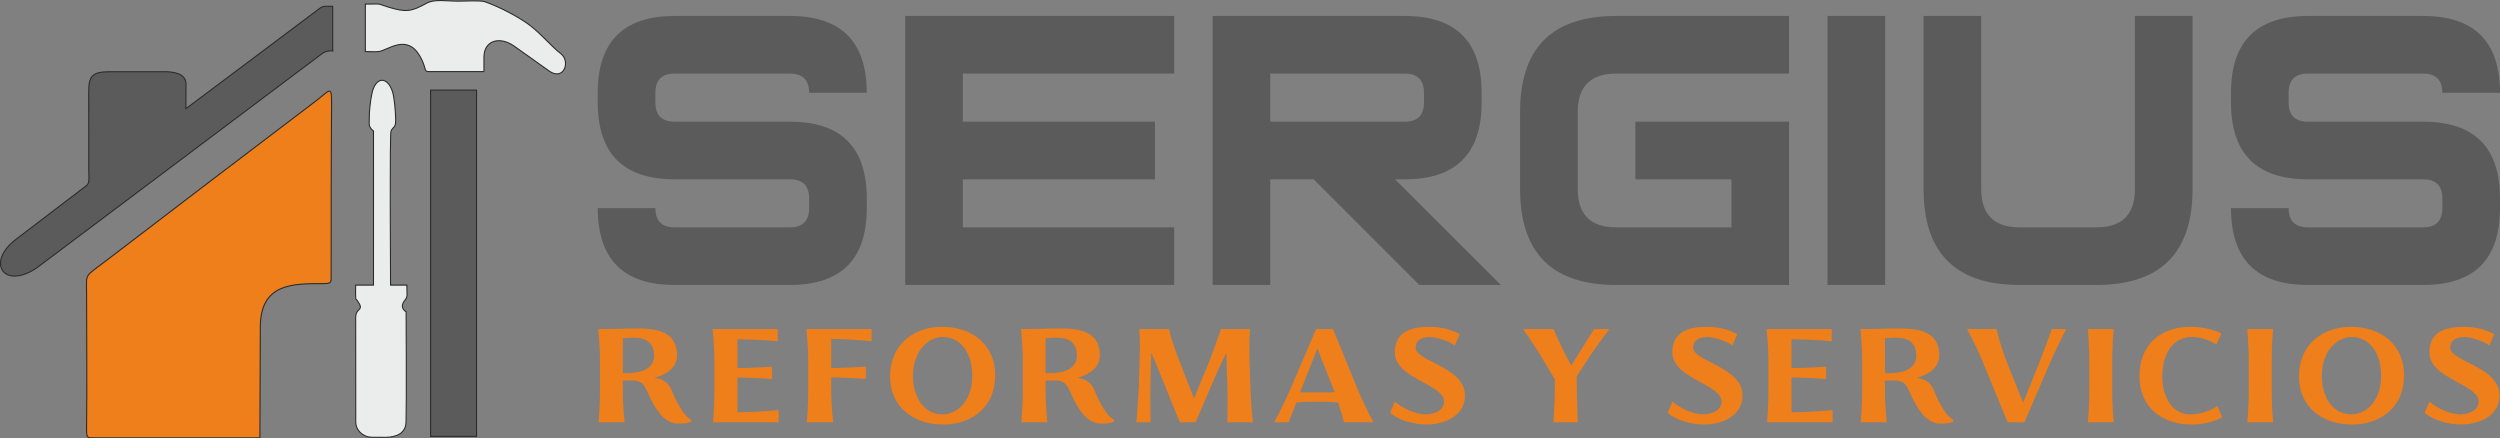 <?xml version="1.0" encoding="UTF-8"?>
<!DOCTYPE svg PUBLIC "-//W3C//DTD SVG 1.1//EN" "http://www.w3.org/Graphics/SVG/1.1/DTD/svg11.dtd">
<!-- Creator: CorelDRAW X8 -->
<svg xmlns="http://www.w3.org/2000/svg" xml:space="preserve" width="176.407mm" height="30.935mm" version="1.1" style="shape-rendering:geometricPrecision; text-rendering:geometricPrecision; image-rendering:optimizeQuality; fill-rule:evenodd; clip-rule:evenodd"
viewBox="0 0 164240 28801"
 xmlns:xlink="http://www.w3.org/1999/xlink">
 <rect x="0" y="0" width="164240" height="28801" fill="#808080" stroke="none"/>
 <defs>
  <style type="text/css">
   <![CDATA[
    .str0 {stroke:#2B2A29;stroke-width:70.945}
    .fil2 {fill:#EBECEC}
    .fil1 {fill:#5B5B5B}
    .fil0 {fill:#EF7F1A}
    .fil3 {fill:#5B5B5B;fill-rule:nonzero}
    .fil4 {fill:#EF7F1A;fill-rule:nonzero}
   ]]>
  </style>
 </defs>
 <g id="Capa_x0020_1">
  <path class="fil0 str0" d="M21232 18632c-2086,-5 -4095,21 -4130,2809l-27 7323 -10755 0c-560,0 -642,63 -634,-585 38,-2895 2,-5999 2,-8913 0,-1374 -190,-1009 1390,-2220 4523,-3467 9067,-6913 13604,-10361 1003,-747 1112,-1170 1101,180 -30,3709 -25,7417 -27,11127 0,554 57,641 -524,640z"/>
  <path class="fil1 str0" d="M21858 3338c-443,0 -590,87 -897,332l-18549 13930c-2183,1469 -3351,-379 -1345,-1890l4639 -3538c191,-204 128,-459 128,-943l-4 -5215c0,-1022 229,-1301 1401,-1302l3590 -1c486,2 1371,84 1397,770l-4 1657c2930,-2185 5850,-4384 8773,-6577 282,-202 419,-145 871,-145l0 2922z"/>
  <polygon class="fil1 str0" points="31308,28667 28288,28667 28288,5920 31308,5920 "/>
  <path class="fil2 str0" d="M25658 18730l1071 0c1,753 88,710 -166,1044 -255,335 -85,591 117,710 0,209 36,5892 -4,7255 -20,710 -606,989 -1364,991l-903 -6c-607,-19 -1033,-493 -1037,-973l-5 -6925c28,-649 609,-376 103,-1083 -134,-187 -72,33 -103,-273 -19,-196 1,-529 1,-740l1169 0 1 -10120c-360,-291 -274,-482 -279,-772 -9,-503 78,-1295 192,-1773 241,-1000 989,-1095 1336,-40 124,379 203,1374 209,1813 10,592 -145,439 -307,765 -91,184 -31,9347 -31,10127z"/>
  <path class="fil2 str0" d="M31794 4702l-3653 0c-308,0 -109,-257 -574,-1044 -860,-1454 -2085,-347 -2696,-270 -200,26 -644,-1 -870,-1l0 -3117c1224,-2 624,-72 1530,201 1114,336 1468,309 2479,-250 543,-300 1222,-146 2128,-146 360,0 1430,-57 1697,33 880,295 2205,976 2938,1526 801,600 1446,1419 2088,1905 632,520 175,1771 -755,1146l-2334 -1659c-938,-662 -1987,-380 -1978,750 3,308 1,618 0,926z"/>
  <path class="fil3" d="M51893 1048c3365,0 5050,1685 5050,5049l-3787 0c0,-840 -422,-1262 -1263,-1262l-7573 0c-841,0 -1263,422 -1263,1262l0 634c0,840 422,1262 1263,1262l7573 0c3365,0 5050,1680 5050,5049l0 629c0,3365 -1685,5049 -5050,5049l-7573 0c-3365,0 -5050,-1684 -5050,-5049l3787 0c0,840 422,1263 1263,1263l7573 0c841,0 1263,-423 1263,-1263l0 -629c0,-844 -422,-1262 -1263,-1262l-7573 0c-3365,0 -5050,-1685 -5050,-5049l0 -634c0,-3364 1685,-5049 5050,-5049l7573 0zm25247 0l0 3787 -13886 0 0 3158 12624 0 0 3787 -12624 0 0 3154 13886 0 0 3786 -17673 0 0 -17672 17673 0zm15148 0c3365,0 5049,1685 5049,5049l0 634c0,3364 -1684,5049 -5049,5049l-634 0 6945 6940 -5355 0 -6940 -6940 -2853 0 0 6940 -3786 0 0 -17672 12623 0zm1262 5049c0,-840 -422,-1262 -1262,-1262l-8837 0 0 3158 8837 0c840,0 1262,-422 1262,-1262l0 -634zm12623 -5049l11361 0 0 3787 -11361 0c-1684,0 -2524,844 -2524,2525l0 5049c0,1685 840,2525 2524,2525l7574 0 0 -3154 -6311 0 0 -3787 10098 0 0 10727 -11361 0c-4209,0 -6311,-2102 -6311,-6311l0 -5049c0,-4205 2102,-6312 6311,-6312zm17673 17672l-3787 0 0 -17672 3787 0 0 17672zm2524 -6311l0 -11361 3787 0 0 11361c0,1685 840,2525 2525,2525l5049 0c1680,0 2525,-840 2525,-2525l0 -11361 3787 0 0 11361c0,4209 -2107,6311 -6312,6311l-5049 0c-4209,0 -6312,-2102 -6312,-6311zm32821 -11361c3364,0 5049,1685 5049,5049l-3787 0c0,-840 -422,-1262 -1262,-1262l-7574 0c-840,0 -1263,422 -1263,1262l0 634c0,840 423,1262 1263,1262l7574 0c3364,0 5049,1680 5049,5049l0 629c0,3365 -1685,5049 -5049,5049l-7574 0c-3365,0 -5050,-1684 -5050,-5049l3787 0c0,840 423,1263 1263,1263l7574 0c840,0 1262,-423 1262,-1263l0 -629c0,-844 -422,-1262 -1262,-1262l-7574 0c-3365,0 -5050,-1685 -5050,-5049l0 -634c0,-3364 1685,-5049 5050,-5049l7574 0z"/>
  <path class="fil4" d="M45389 27708c-80,30 -160,54 -240,72 -156,32 -310,48 -461,48 -89,3 -197,0 -324,-9 -375,-62 -723,-289 -1042,-683 -272,-328 -543,-810 -812,-1446 -68,-133 -123,-235 -164,-305 -42,-69 -89,-128 -142,-178 -62,-57 -133,-103 -213,-137 -80,-33 -179,-57 -297,-72l-369 0c-177,0 -315,2 -412,4l0 732c0,432 19,888 58,1367 14,180 35,393 62,639l-1708 0c29,-355 56,-818 80,-1389 8,-254 13,-510 13,-768l0 -1947c0,-402 -21,-860 -62,-1375 -21,-269 -40,-484 -58,-644 328,0 685,-2 1069,-8 524,-9 1041,-31 1566,-31 408,0 768,29 1078,88 311,59 572,156 785,289 456,284 683,748 683,1393 0,358 -139,668 -417,931 -245,234 -601,416 -1069,546 243,21 456,89 639,204 231,145 402,365 515,661 151,373 315,710 492,1012 151,257 284,447 399,572 139,153 264,254 373,302l-22 132zm-3722 -5527c-201,0 -399,14 -599,27 -89,6 -140,8 -155,8l0 2294c94,6 195,9 302,9 307,0 603,-40 887,-120 346,-98 596,-276 749,-537 80,-139 120,-310 120,-514 0,-376 -108,-663 -324,-861 -215,-198 -542,-300 -980,-306zm5268 1446c0,-402 -20,-861 -62,-1375 -20,-275 -40,-487 -57,-635l4276 0 0 804c-322,-39 -807,-73 -1455,-103 -405,-14 -801,-26 -1189,-35l0 1903c589,-12 1126,-31 1611,-58l665 -39 0 807c-355,-27 -818,-52 -1389,-75l-887 -27 5 2293c597,-8 1251,-36 1960,-84 231,-15 477,-35 737,-62l0 799 -4303 0c32,-370 57,-800 75,-1291 9,-240 13,-482 13,-728l0 -2094zm6161 -9c0,-411 -21,-868 -62,-1371 -21,-263 -40,-473 -58,-630l4281 0 0 799c-429,-44 -984,-86 -1664,-124 -349,-15 -677,-22 -985,-22l0 1912c595,-12 1132,-31 1611,-58l665 -40 0 807c-355,-26 -817,-51 -1388,-75 -367,-12 -663,-19 -888,-22l0 927c0,402 21,861 63,1375 14,172 35,386 62,644l-1726 0c32,-370 58,-800 75,-1291 9,-240 14,-482 14,-728l0 -2103zm8799 -2147c503,0 969,74 1398,222 429,148 798,361 1109,639 313,278 554,612 723,1002 169,391 253,823 253,1296 0,724 -166,1338 -497,1841 -305,467 -723,824 -1255,1069 -491,231 -1044,346 -1660,346 -508,0 -976,-74 -1403,-220 -427,-147 -797,-357 -1108,-632 -313,-278 -554,-612 -724,-1001 -170,-389 -256,-818 -256,-1288 0,-355 44,-687 132,-997 87,-309 210,-587 369,-835 151,-237 335,-447 549,-630 214,-183 451,-336 711,-457 500,-237 1053,-355 1659,-355zm58 666c-242,0 -480,54 -714,165 -234,111 -442,272 -626,482 -198,225 -353,499 -465,823 -113,323 -169,687 -169,1089 0,352 44,681 132,985 87,305 213,571 378,799 169,233 374,415 615,545 241,130 509,197 805,200 242,0 480,-55 714,-163 234,-108 442,-264 625,-471 196,-225 350,-499 460,-821 111,-322 166,-689 166,-1100 0,-349 -43,-678 -129,-984 -85,-306 -210,-572 -372,-800 -169,-233 -373,-415 -612,-545 -240,-130 -509,-198 -808,-204zm11213 5571c-80,30 -159,54 -239,72 -157,32 -311,48 -462,48 -88,3 -196,0 -324,-9 -375,-62 -723,-289 -1042,-683 -272,-328 -543,-810 -812,-1446 -68,-133 -123,-235 -164,-305 -41,-69 -89,-128 -142,-178 -62,-57 -133,-103 -213,-137 -80,-33 -179,-57 -297,-72l-368 0c-178,0 -315,2 -413,4l0 732c0,432 19,888 58,1367 15,180 35,393 62,639l-1708 0c29,-355 56,-818 80,-1389 9,-254 13,-510 13,-768l0 -1947c0,-402 -21,-860 -62,-1375 -21,-269 -40,-484 -58,-644 328,0 685,-2 1069,-8 181,-3 440,-11 777,-23 162,-5 426,-8 789,-8 409,0 768,29 1078,88 311,59 573,156 786,289 455,284 683,748 683,1393 0,358 -139,668 -417,931 -246,234 -602,416 -1069,546 242,21 455,89 638,204 231,145 403,365 515,661 151,373 315,710 493,1012 150,257 283,447 399,572 139,153 263,254 372,302l-22 132zm-3722 -5527c-121,0 -253,4 -395,13l-204 14c-88,6 -140,8 -155,8l0 2294c95,6 195,9 302,9 307,0 603,-40 887,-120 346,-98 596,-276 750,-537 80,-139 119,-310 119,-514 0,-376 -108,-663 -323,-861 -216,-198 -543,-300 -981,-306zm11191 5359c9,-266 13,-677 13,-1233 0,-178 -3,-435 -8,-772l-49 -1336c-3,-50 -5,-134 -5,-252l-9 -275c-3,-63 -4,-151 -4,-267l-9 -221 -129 266 -48 102c-54,109 -88,180 -102,213l-156 324c-79,165 -127,266 -142,301l-1441 3350 -1038 0 -1500 -3696 -195 -470 -169 -404c-6,62 -10,123 -13,184 -3,60 -6,118 -9,171l-13 240 -36 1978 0 382c0,275 3,599 9,971l9 466 5 178 -950 0c3,-3 9,-40 18,-111l62 -755c18,-233 41,-601 71,-1104 12,-189 21,-373 27,-550l44 -1455c12,-397 18,-697 18,-901 0,-139 -3,-318 -9,-537 -3,-168 -10,-405 -22,-710l1947 0c62,367 256,978 581,1833 201,538 555,1448 1061,2728l1033 -2515c145,-373 317,-840 515,-1402l164 -466c38,-118 56,-178 53,-178l1912 0c-17,211 -31,514 -40,910 -3,104 -4,266 -4,488 0,245 4,497 13,754l71 1956c12,388 42,845 89,1371l66 644 -1690 0 9 -200zm6937 -5923l1637 3993c186,456 420,961 701,1517 100,199 210,403 328,613l-1943 0c3,0 -5,-34 -22,-102 -45,-172 -111,-401 -200,-688l-164 -501c-86,-15 -213,-28 -382,-40 -153,-12 -392,-18 -714,-18l-714 0c-328,0 -639,16 -932,49l-151 386c-88,207 -177,431 -266,674l-84 240 -949 0 53 -102c83,-154 197,-379 341,-675 166,-328 324,-659 475,-993l226 -502 1651 -3851 1109 0zm-2165 4153c86,9 198,13 337,13l155 0 164 0 763 0c411,0 698,-6 861,-18l-1140 -2865 -1140 2870zm6235 608c131,121 283,233 457,338 175,105 357,197 546,274 183,74 362,132 535,173 173,41 324,62 454,62 178,0 343,-21 497,-62 154,-41 286,-101 395,-178 109,-76 194,-167 253,-270 59,-104 89,-215 89,-333 0,-136 -43,-266 -131,-389 -87,-122 -213,-242 -375,-361 -145,-103 -318,-211 -519,-323 -30,-15 -74,-40 -133,-76 -459,-242 -812,-445 -1061,-608 -420,-266 -714,-566 -882,-900 -89,-175 -133,-380 -133,-617 0,-236 42,-461 128,-674 166,-420 531,-704 1096,-852 284,-74 642,-111 1074,-111 337,0 672,39 1007,117 334,78 653,201 958,367l-324 749c-62,-59 -158,-122 -290,-189 -131,-66 -278,-127 -438,-183 -381,-127 -683,-191 -905,-191 -301,0 -533,61 -696,182 -163,121 -244,294 -244,519 0,106 44,208 132,306 87,98 212,198 378,302 172,106 345,201 519,284 488,245 884,465 1189,661 414,272 710,587 887,945 92,186 138,399 138,638 0,299 -64,565 -192,800 -129,236 -309,437 -540,602 -234,166 -506,292 -818,377 -312,86 -642,129 -988,129 -414,0 -825,-61 -1233,-182 -476,-139 -861,-334 -1153,-586l323 -740zm11937 -1651c0,264 6,691 17,1283 12,576 24,974 36,1193 3,136 10,264 22,386 3,91 9,142 18,151l-1619 0 17 -191c27,-394 48,-787 62,-1180 9,-255 14,-507 14,-759l0 -696 -781 -1305c-272,-458 -584,-947 -936,-1468 -160,-234 -284,-408 -373,-524l2010 0c0,12 24,72 71,178 103,260 294,670 572,1229 157,316 327,646 510,989l355 -559c139,-213 306,-477 502,-794l159 -253c189,-301 330,-529 422,-683 41,-68 60,-103 57,-107l1025 0 -62 80c-101,128 -238,309 -413,546 -165,225 -374,515 -625,870l-67 97c-26,39 -66,98 -119,178 -54,79 -99,150 -138,212l-736 1127zm6297 1651c130,121 283,233 457,338 175,105 357,197 546,274 183,74 362,132 535,173 173,41 324,62 454,62 178,0 343,-21 497,-62 154,-41 286,-101 395,-178 109,-76 194,-167 253,-270 59,-104 89,-215 89,-333 0,-136 -43,-266 -131,-389 -87,-122 -212,-242 -375,-361 -145,-103 -318,-211 -519,-323 -30,-15 -74,-40 -133,-76 -459,-242 -812,-445 -1061,-608 -420,-266 -714,-566 -882,-900 -89,-175 -134,-380 -134,-617 0,-236 43,-461 129,-674 166,-420 531,-704 1096,-852 284,-74 642,-111 1073,-111 338,0 673,39 1008,117 334,78 653,201 958,367l-324 749c-62,-59 -158,-122 -290,-189 -132,-66 -278,-127 -438,-183 -381,-127 -683,-191 -905,-191 -301,0 -533,61 -696,182 -163,121 -244,294 -244,519 0,106 44,208 132,306 87,98 212,198 378,302 172,106 345,201 519,284 488,245 884,465 1189,661 414,272 710,587 887,945 92,186 138,399 138,638 0,299 -64,565 -192,800 -129,236 -310,437 -540,602 -234,166 -506,292 -818,377 -312,86 -642,129 -988,129 -414,0 -825,-61 -1233,-182 -476,-139 -861,-334 -1153,-586l323 -740zm6303 -2751c0,-402 -21,-861 -63,-1375 -20,-275 -39,-487 -57,-635l4276 0 0 804c-322,-39 -807,-73 -1455,-103 -405,-14 -801,-26 -1189,-35l0 1903c589,-12 1126,-31 1611,-58l665 -39 0 807c-355,-27 -818,-52 -1388,-75l-888 -27 5 2293c597,-8 1251,-36 1961,-84 230,-15 476,-35 736,-62l0 799 -4303 0c32,-370 57,-800 75,-1291 9,-240 14,-482 14,-728l0 -2094zm12131 4081c-80,30 -160,54 -240,72 -156,32 -310,48 -461,48 -89,3 -197,0 -324,-9 -375,-62 -723,-289 -1042,-683 -272,-328 -543,-810 -812,-1446 -68,-133 -123,-235 -164,-305 -42,-69 -89,-128 -142,-178 -62,-57 -133,-103 -213,-137 -80,-33 -179,-57 -297,-72l-369 0c-177,0 -315,2 -412,4l0 732c0,432 19,888 57,1367 15,180 36,393 63,639l-1708 0c29,-355 56,-818 80,-1389 8,-254 13,-510 13,-768l0 -1947c0,-402 -21,-860 -62,-1375 -21,-269 -40,-484 -58,-644 328,0 685,-2 1069,-8 181,-3 439,-11 776,-23 163,-5 426,-8 790,-8 408,0 768,29 1078,88 311,59 572,156 785,289 456,284 684,748 684,1393 0,358 -139,668 -417,931 -246,234 -602,416 -1070,546 243,21 456,89 639,204 231,145 402,365 515,661 151,373 315,710 492,1012 151,257 284,447 400,572 139,153 263,254 372,302l-22 132zm-3722 -5527c-121,0 -253,4 -395,13l-204 14c-89,6 -140,8 -155,8l0 2294c94,6 195,9 302,9 307,0 603,-40 887,-120 346,-98 596,-276 749,-537 80,-139 120,-310 120,-514 0,-376 -108,-663 -324,-861 -216,-198 -542,-300 -980,-306zm8409 5563l-1104 -4 -1642 -3993c-186,-455 -420,-961 -701,-1517 -130,-255 -238,-459 -323,-613l1943 0c-3,0 3,30 17,89l27 116c80,328 205,752 377,1273 98,293 201,574 311,843l1011 2519 1118 -2777c213,-556 386,-1017 519,-1384l93 -252 151 -427 949 0 -53 103c-109,213 -222,437 -337,674l-142 297c-92,186 -203,419 -333,697 -89,192 -162,359 -222,501l-1659 3855zm4262 -4090c0,-349 -17,-811 -49,-1384 -18,-284 -33,-502 -44,-653l1694 0c-35,352 -62,787 -80,1305 -9,242 -13,486 -13,732l0 2071c0,400 15,857 44,1371 18,281 35,496 49,644l-1694 0c29,-329 56,-759 79,-1291 9,-240 14,-481 14,-724l0 -2071zm8729 3753c-151,89 -321,166 -511,231 -189,65 -409,122 -661,173 -257,50 -539,75 -847,75 -506,0 -967,-74 -1385,-220 -419,-147 -780,-358 -1082,-636 -304,-275 -538,-607 -700,-994 -163,-387 -244,-818 -244,-1291 0,-745 164,-1377 492,-1894 296,-470 710,-822 1242,-1056 485,-216 1026,-324 1624,-324 503,0 995,73 1477,218 216,67 398,140 546,217l-337 732c0,-3 -42,-31 -125,-84 -91,-59 -211,-120 -359,-181 -148,-60 -313,-114 -497,-161 -201,-50 -406,-75 -616,-75 -255,0 -496,48 -724,146 -227,98 -430,245 -607,444 -196,221 -346,502 -454,842 -108,341 -163,741 -163,1203 0,343 43,661 127,955 85,294 203,552 357,770 159,228 353,406 579,533 226,127 478,193 756,199 432,0 861,-93 1286,-279 142,-59 268,-123 378,-191l137 -84 311 732zm1746 -3753c0,-349 -17,-811 -49,-1384 -18,-284 -33,-502 -44,-653l1694 0c-35,352 -62,787 -80,1305 -8,242 -13,486 -13,732l0 2071c0,400 15,857 44,1371 18,281 34,496 49,644l-1694 0c29,-329 56,-759 79,-1291 9,-240 14,-481 14,-724l0 -2071zm6719 -2183c503,0 968,74 1397,222 429,148 799,361 1109,639 314,278 555,612 723,1002 169,391 253,823 253,1296 0,724 -165,1338 -497,1841 -304,467 -723,824 -1255,1069 -491,231 -1044,346 -1659,346 -509,0 -976,-74 -1403,-220 -428,-147 -798,-357 -1108,-632 -314,-278 -555,-612 -725,-1001 -170,-389 -255,-818 -255,-1288 0,-355 44,-687 131,-997 87,-309 210,-587 370,-835 151,-237 334,-447 548,-630 215,-183 452,-336 712,-457 500,-237 1053,-355 1659,-355zm58 666c-243,0 -481,54 -715,165 -233,111 -442,272 -625,482 -198,225 -354,499 -466,823 -112,323 -169,687 -169,1089 0,352 45,681 132,985 87,305 213,571 379,799 168,233 374,415 615,545 241,130 508,197 804,200 243,0 481,-55 714,-163 234,-108 443,-264 626,-471 195,-225 349,-499 460,-821 111,-322 165,-689 165,-1100 0,-349 -42,-678 -128,-984 -86,-306 -210,-572 -373,-800 -168,-233 -373,-415 -612,-545 -240,-130 -509,-198 -807,-204zm5100 4241c130,121 282,233 456,338 175,105 357,197 546,274 183,74 362,132 535,173 173,41 324,62 454,62 178,0 343,-21 497,-62 154,-41 286,-101 395,-178 110,-76 194,-167 253,-270 59,-104 89,-215 89,-333 0,-136 -43,-266 -131,-389 -87,-122 -212,-242 -375,-361 -145,-103 -318,-211 -519,-323 -30,-15 -74,-40 -133,-76 -459,-242 -812,-445 -1060,-608 -420,-266 -715,-566 -883,-900 -89,-175 -133,-380 -133,-617 0,-236 43,-461 128,-674 166,-420 531,-704 1096,-852 284,-74 642,-111 1074,-111 337,0 672,39 1007,117 334,78 653,201 958,367l-324 749c-62,-59 -158,-122 -290,-189 -131,-66 -278,-127 -438,-183 -381,-127 -683,-191 -904,-191 -302,0 -534,61 -697,182 -163,121 -244,294 -244,519 0,106 44,208 132,306 87,98 213,198 378,302 172,106 345,201 519,284 488,245 885,465 1189,661 414,272 710,587 887,945 92,186 138,399 138,638 0,299 -64,565 -192,800 -129,236 -309,437 -540,602 -234,166 -506,292 -818,377 -312,86 -642,129 -988,129 -414,0 -825,-61 -1233,-182 -476,-139 -861,-334 -1153,-586l324 -740z"/>
 </g>
</svg>

